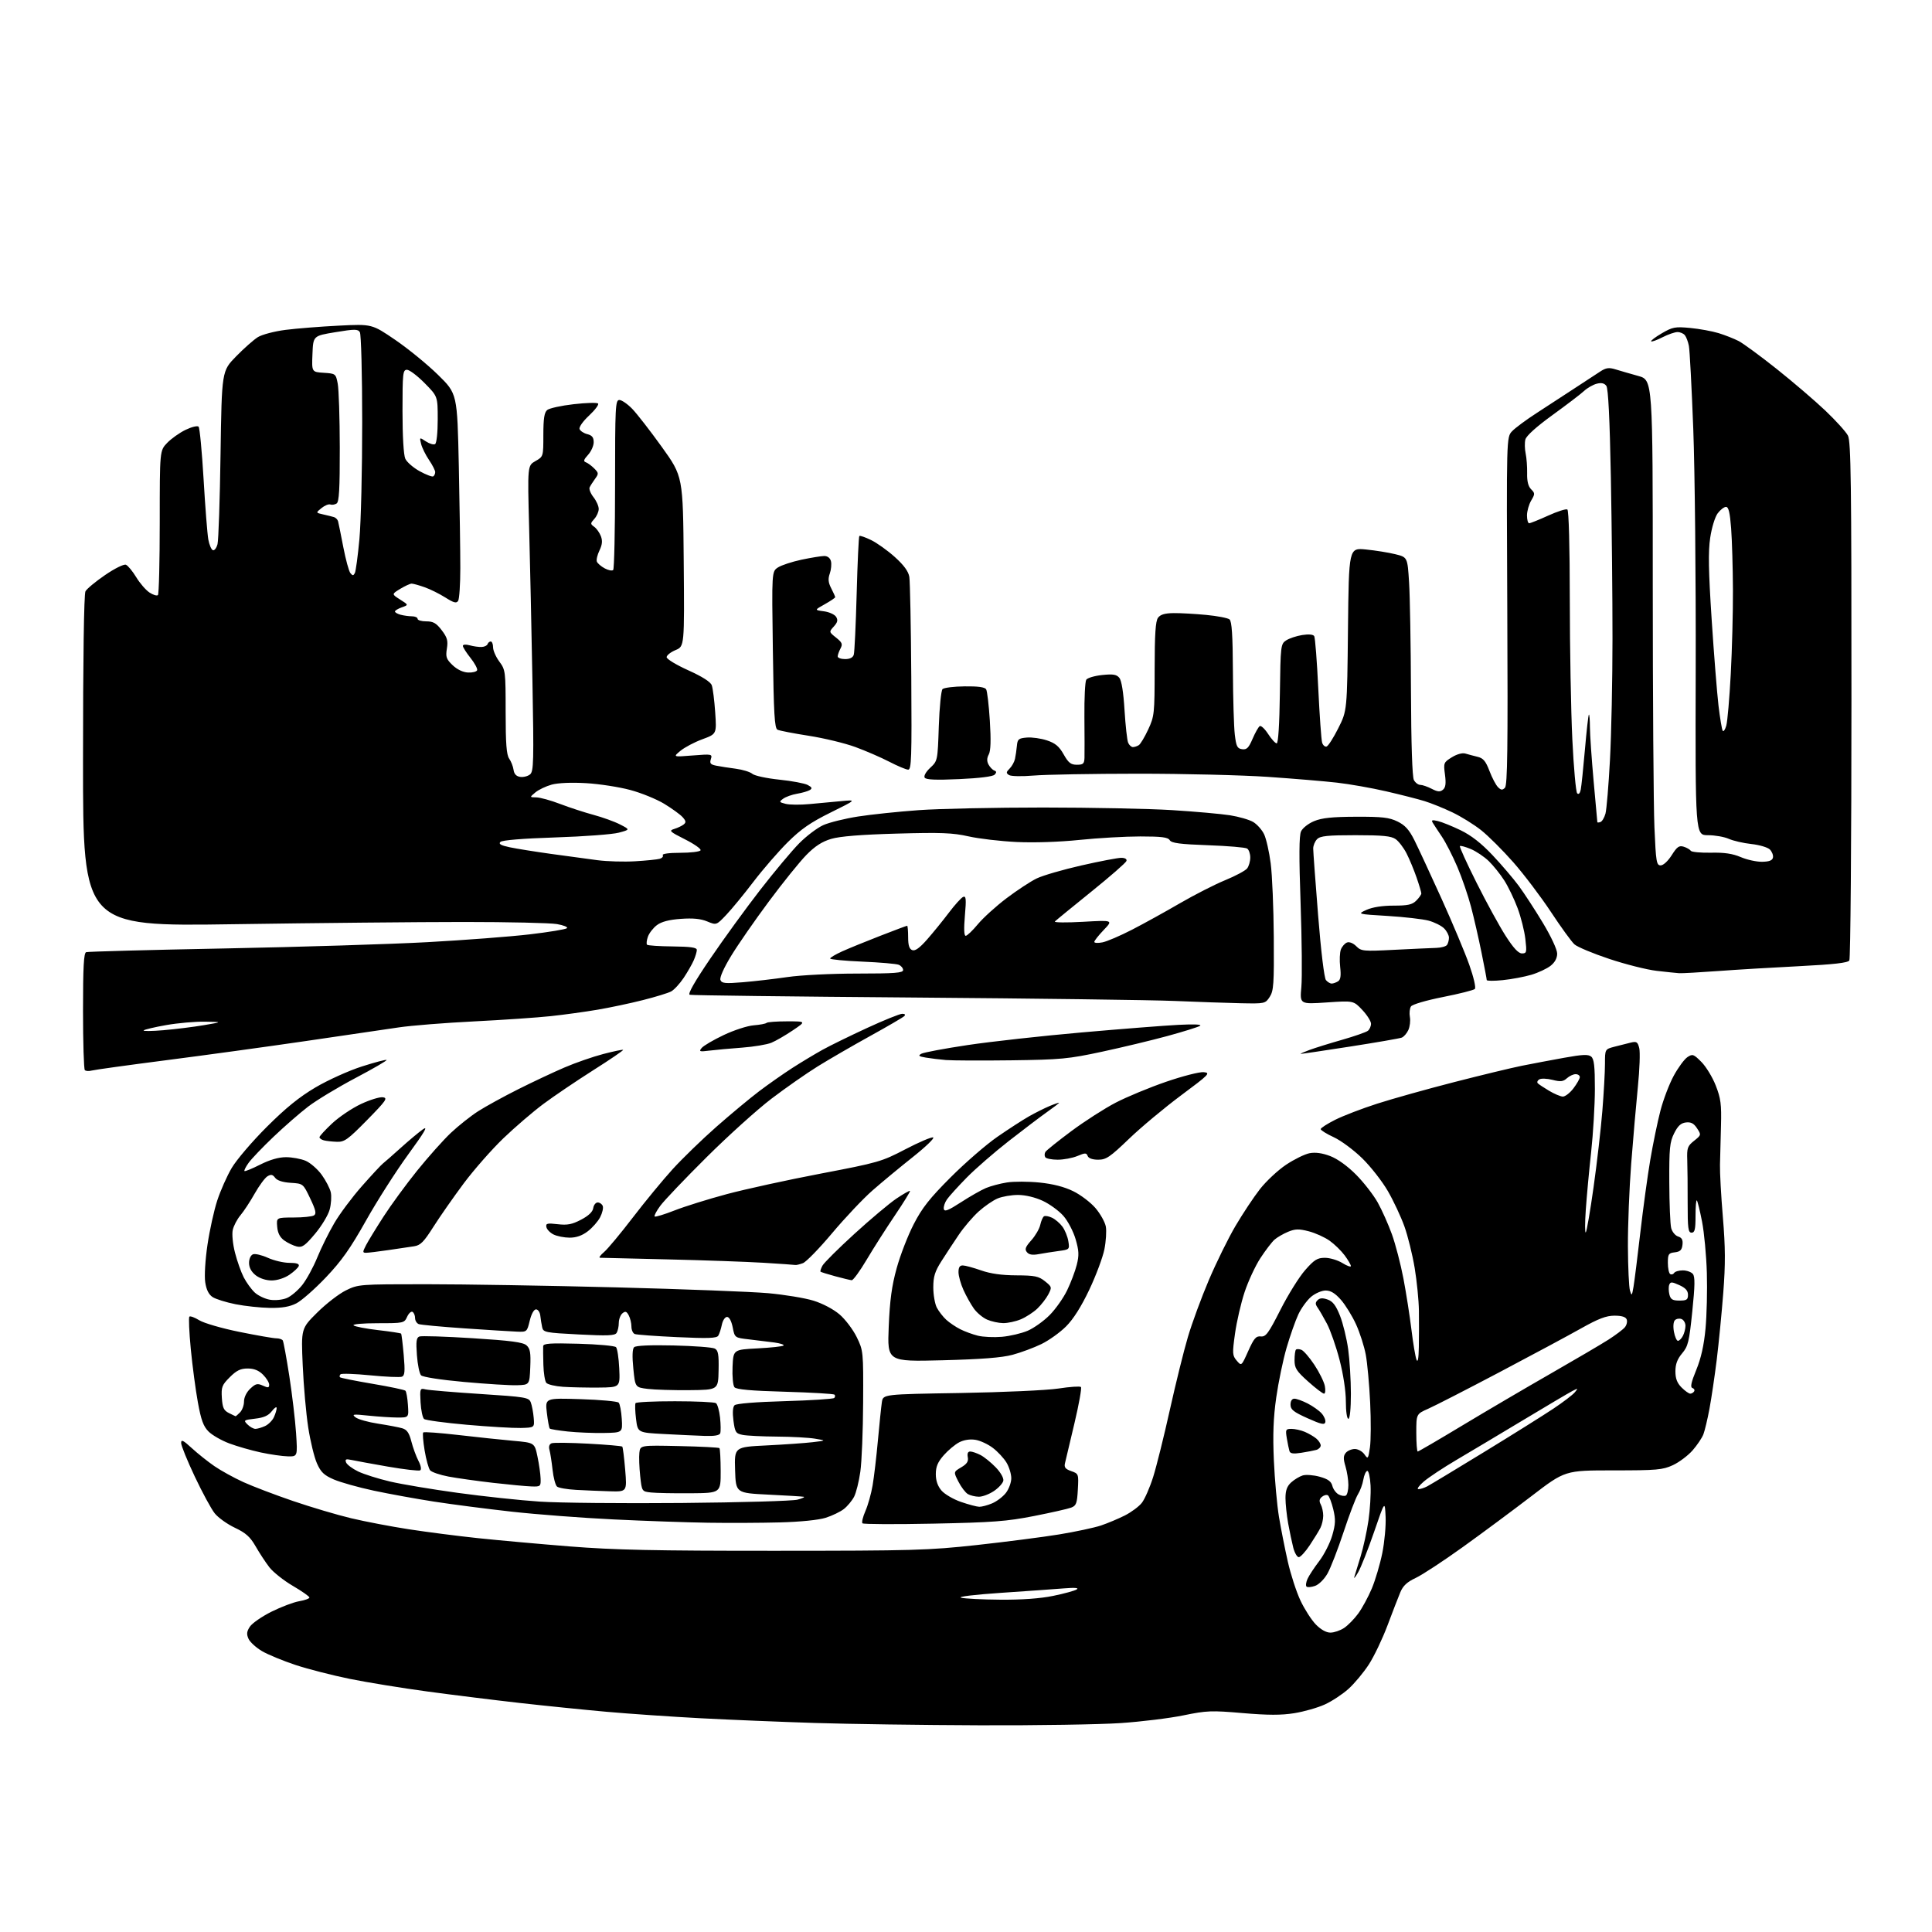 <?xml version="1.0" encoding="UTF-8" standalone="no"?>
<svg 
  version="1.1" 
  xmlns="http://www.w3.org/2000/svg" 
  xmlns:xlink="http://www.w3.org/1999/xlink" 
  xmlns:svg="http://www.w3.org/2000/svg"
  xmlns:rdf="http://www.w3.org/1999/02/22-rdf-syntax-ns#"
  xmlns:cc="http://creativecommons.org/ns#"
  xmlns:dc="http://purl.org/dc/elements/1.1/"
  viewBox="0 0 768 768"
  width="768"
  height="768"
>
<style>svg {background-color: white; }</style>"
<path stroke="none" fill="black" fill-rule="evenodd" d="M389.50,685.83C366.95,685.75 337.48,685.34 324.00,684.91C310.52,684.48 290.05,683.64 278.50,683.03C266.95,682.42 250.07,681.26 241.00,680.45C231.93,679.64 216.40,678.06 206.50,676.94C196.60,675.82 180.18,673.79 170.00,672.41C159.82,671.04 145.88,668.77 139.00,667.37C132.12,665.97 122.45,663.49 117.50,661.86C112.55,660.22 106.56,657.75 104.19,656.37C101.83,654.98 99.40,652.78 98.80,651.47C97.95,649.60 98.06,648.55 99.33,646.63C100.21,645.28 104.07,642.60 107.90,640.68C111.74,638.77 116.70,636.89 118.94,636.51C121.17,636.13 123.00,635.47 123.00,635.04C123.00,634.61 120.03,632.53 116.41,630.41C112.78,628.29 108.59,624.96 107.09,623.03C105.59,621.09 103.13,617.34 101.62,614.70C99.44,610.91 97.71,609.36 93.35,607.30C90.32,605.86 86.72,603.29 85.35,601.57C83.98,599.86 80.42,593.29 77.44,586.98C74.45,580.66 72.01,574.66 72.01,573.62C72.00,572.11 72.82,572.50 76.25,575.66C78.59,577.81 82.63,581.03 85.22,582.81C87.82,584.60 93.00,587.45 96.72,589.15C100.45,590.85 109.35,594.24 116.50,596.68C123.65,599.12 134.04,602.21 139.60,603.53C145.15,604.85 155.50,606.83 162.60,607.92C169.69,609.01 182.03,610.60 190.00,611.44C197.97,612.28 214.40,613.76 226.50,614.73C244.16,616.13 260.23,616.48 308.00,616.46C363.11,616.45 369.04,616.28 388.34,614.17C399.81,612.91 414.51,611.02 421.02,609.96C427.53,608.89 435.02,607.29 437.68,606.40C440.33,605.50 444.59,603.71 447.15,602.42C449.71,601.12 452.75,598.87 453.90,597.40C455.05,595.93 457.08,591.31 458.40,587.12C459.72,582.93 462.70,570.95 465.02,560.50C467.34,550.05 470.57,537.00 472.20,531.50C473.82,526.00 477.57,515.82 480.52,508.88C483.47,501.94 488.23,492.26 491.10,487.38C493.97,482.50 498.35,475.90 500.83,472.72C503.32,469.54 508.00,465.16 511.24,463.00C514.48,460.84 518.69,458.77 520.61,458.41C522.92,457.98 525.66,458.36 528.79,459.56C531.68,460.66 535.65,463.51 539.04,466.93C542.09,469.99 545.96,474.98 547.66,478.00C549.35,481.02 551.89,486.72 553.31,490.66C554.73,494.60 556.78,502.48 557.87,508.16C558.95,513.85 560.39,523.00 561.06,528.50C561.73,534.00 562.64,539.40 563.08,540.50C563.60,541.81 563.92,540.10 564.01,535.50C564.08,531.65 564.10,525.12 564.04,521.00C563.98,516.88 563.22,509.23 562.35,504.00C561.48,498.77 559.65,491.35 558.27,487.50C556.89,483.65 553.94,477.35 551.71,473.50C549.49,469.65 544.92,463.80 541.56,460.50C538.20,457.20 533.10,453.41 530.23,452.08C527.35,450.75 525.00,449.29 525.00,448.84C525.00,448.40 527.59,446.73 530.75,445.14C533.91,443.55 541.45,440.65 547.50,438.71C553.55,436.77 567.27,432.92 578.00,430.17C588.73,427.41 600.88,424.48 605.00,423.65C609.12,422.83 616.68,421.40 621.78,420.48C629.13,419.15 631.36,419.06 632.53,420.02C633.67,420.97 634.00,423.85 633.99,432.87C633.98,439.27 633.31,450.57 632.50,458.00C631.68,465.43 630.73,475.77 630.37,481.00C630.01,486.23 630.01,490.23 630.37,489.90C630.73,489.58 632.13,481.48 633.47,471.90C634.82,462.33 636.39,448.70 636.96,441.60C637.53,434.51 638.00,426.09 638.00,422.89C638.00,417.08 638.00,417.08 641.75,416.09C643.81,415.55 646.72,414.82 648.21,414.46C650.58,413.89 651.00,414.16 651.63,416.65C652.02,418.22 651.78,425.12 651.08,432.00C650.39,438.88 649.20,452.60 648.43,462.50C647.67,472.40 647.08,487.25 647.12,495.50C647.16,503.75 647.53,511.62 647.93,513.00C648.60,515.29 648.72,515.16 649.35,511.50C649.72,509.30 650.94,499.62 652.05,490.00C653.16,480.38 654.94,467.32 656.02,461.00C657.09,454.68 658.90,445.90 660.05,441.50C661.19,437.10 663.58,430.84 665.35,427.60C667.12,424.35 669.56,421.04 670.77,420.23C672.82,418.88 673.21,419.01 676.33,422.14C678.17,423.99 680.74,428.20 682.03,431.50C684.04,436.62 684.35,438.97 684.12,447.50C683.98,453.00 683.80,459.98 683.72,463.00C683.64,466.02 684.16,475.42 684.87,483.87C685.87,495.81 685.91,502.51 685.03,513.87C684.41,521.92 683.24,533.90 682.43,540.50C681.61,547.10 680.31,555.88 679.54,560.01C678.77,564.14 677.68,568.70 677.13,570.15C676.58,571.59 674.64,574.48 672.82,576.56C670.99,578.63 667.48,581.27 665.00,582.42C660.93,584.30 658.65,584.50 641.31,584.50C622.13,584.50 622.13,584.50 608.81,594.71C601.49,600.32 589.20,609.44 581.50,614.97C573.80,620.50 565.39,626.02 562.80,627.24C559.33,628.86 557.72,630.36 556.64,632.97C555.83,634.91 553.53,640.85 551.54,646.16C549.54,651.48 546.21,658.45 544.13,661.66C542.04,664.87 538.40,669.24 536.04,671.36C533.67,673.49 529.44,676.28 526.62,677.56C523.80,678.85 518.35,680.40 514.50,681.02C509.29,681.85 504.06,681.84 494.00,680.98C481.57,679.91 479.71,679.98 470.50,681.87C465.00,683.01 453.75,684.39 445.50,684.95C437.25,685.51 412.05,685.91 389.50,685.83zM528.87,648.99C530.32,648.99 532.75,648.16 534.27,647.16C535.80,646.15 538.34,643.57 539.92,641.41C541.49,639.26 543.92,634.78 545.32,631.45C546.72,628.12 548.59,621.79 549.48,617.39C550.37,612.98 550.97,606.48 550.80,602.94C550.50,596.50 550.50,596.50 546.21,609.00C543.84,615.88 541.00,623.08 539.89,625.00C538.79,626.92 538.10,627.77 538.36,626.87C538.63,625.97 539.75,622.32 540.85,618.75C541.95,615.19 543.36,608.72 543.99,604.39C544.62,600.05 544.99,593.80 544.82,590.50C544.64,587.19 544.05,584.59 543.50,584.71C542.95,584.82 542.25,586.40 541.94,588.21C541.64,590.02 540.68,592.62 539.81,594.00C538.94,595.38 536.37,602.12 534.10,609.00C531.83,615.88 528.95,623.29 527.71,625.48C526.43,627.75 524.29,629.88 522.75,630.42C521.26,630.94 519.73,631.07 519.36,630.69C518.98,630.32 519.17,628.92 519.77,627.60C520.38,626.27 522.47,623.09 524.43,620.53C526.38,617.97 528.70,613.40 529.58,610.38C530.90,605.82 530.97,604.06 529.99,599.94C529.33,597.22 528.37,594.73 527.86,594.41C527.34,594.09 526.27,594.36 525.48,595.02C524.44,595.88 524.31,596.72 525.02,598.04C525.56,599.05 526.00,601.05 526.00,602.50C526.00,603.95 525.51,606.11 524.90,607.32C524.30,608.52 522.39,611.64 520.65,614.25C518.92,616.86 516.95,619.00 516.29,619.00C515.62,619.00 514.64,617.31 514.10,615.25C513.57,613.19 512.65,608.83 512.06,605.57C511.48,602.30 511.00,597.77 511.00,595.49C511.00,592.47 511.61,590.79 513.25,589.29C514.49,588.16 516.56,586.91 517.85,586.51C519.15,586.12 522.19,586.35 524.62,587.03C527.91,587.95 529.18,588.88 529.63,590.66C529.96,591.98 531.09,593.51 532.14,594.07C533.18,594.63 534.48,594.82 535.02,594.49C535.56,594.15 536.00,592.27 536.00,590.31C536.00,588.34 535.48,585.01 534.85,582.90C533.95,579.90 533.98,578.73 534.97,577.53C535.67,576.69 537.29,576.00 538.57,576.00C539.84,576.00 541.55,576.95 542.37,578.11C543.78,580.13 543.88,580.01 544.57,575.40C544.96,572.75 545.01,564.71 544.66,557.54C544.32,550.37 543.53,541.81 542.92,538.52C542.31,535.24 540.58,529.82 539.07,526.49C537.56,523.16 534.85,518.77 533.06,516.72C530.74,514.08 528.98,513.00 526.97,513.00C525.42,513.00 522.82,514.12 521.19,515.49C519.56,516.87 517.27,520.01 516.11,522.49C514.95,524.97 512.85,530.93 511.44,535.75C510.04,540.56 508.19,549.45 507.33,555.50C506.18,563.54 505.93,570.26 506.38,580.50C506.72,588.20 507.64,598.33 508.41,603.00C509.19,607.67 510.77,615.66 511.92,620.75C513.07,625.84 515.34,632.83 516.97,636.28C518.60,639.73 521.35,644.00 523.09,645.78C525.06,647.80 527.22,649.00 528.87,648.99zM397.64,635.90C406.18,635.97 413.54,635.44 418.64,634.39C422.96,633.51 427.18,632.35 428.00,631.83C429.00,631.20 427.31,631.05 423.00,631.40C419.43,631.69 408.19,632.49 398.03,633.17C387.37,633.89 380.60,634.71 382.03,635.11C383.39,635.49 390.41,635.85 397.64,635.90zM310.00,605.18C302.57,605.38 289.75,605.44 281.50,605.31C273.25,605.19 256.38,604.60 244.00,604.00C231.62,603.41 213.40,602.02 203.50,600.92C193.60,599.82 179.69,598.02 172.58,596.92C165.47,595.82 154.67,593.86 148.58,592.56C142.49,591.26 135.34,589.25 132.70,588.11C128.79,586.42 127.54,585.22 125.98,581.68C124.92,579.29 123.36,572.87 122.52,567.41C121.68,561.96 120.69,550.89 120.34,542.81C119.69,528.12 119.69,528.12 126.10,521.76C129.62,518.26 134.75,514.30 137.50,512.95C142.43,510.53 142.87,510.50 169.50,510.50C184.35,510.50 218.32,511.06 245.00,511.75C271.68,512.44 298.83,513.48 305.34,514.06C311.85,514.65 319.97,515.98 323.38,517.04C327.00,518.16 331.31,520.43 333.73,522.50C336.01,524.45 339.08,528.51 340.55,531.50C343.18,536.90 343.21,537.18 343.11,557.41C343.06,568.67 342.56,581.08 342.00,584.99C341.45,588.91 340.33,593.40 339.52,594.97C338.70,596.54 336.88,598.74 335.46,599.85C334.05,600.96 330.77,602.54 328.19,603.35C325.38,604.23 318.10,604.97 310.00,605.18zM371.00,605.67C355.88,605.98 343.20,605.92 342.84,605.54C342.48,605.16 343.00,602.97 344.01,600.67C345.02,598.38 346.31,593.80 346.87,590.50C347.44,587.20 348.39,579.10 348.99,572.50C349.59,565.90 350.30,559.09 350.56,557.37C351.04,554.24 351.04,554.24 381.77,553.74C398.77,553.45 416.19,552.66 420.76,551.96C425.30,551.26 429.32,550.99 429.69,551.36C430.06,551.73 428.90,558.21 427.11,565.77C425.32,573.32 423.63,580.46 423.35,581.63C422.95,583.29 423.49,583.97 425.82,584.79C428.76,585.81 428.80,585.92 428.46,592.12C428.16,597.61 427.83,598.53 425.81,599.30C424.54,599.79 417.88,601.30 411.00,602.65C400.25,604.77 394.64,605.19 371.00,605.67zM389.28,598.97C390.26,598.99 392.55,598.38 394.36,597.62C396.18,596.86 398.64,595.00 399.83,593.49C401.02,591.97 402.00,589.33 402.00,587.62C401.99,585.90 401.13,583.09 400.08,581.37C399.03,579.64 396.60,577.03 394.68,575.57C392.76,574.10 389.64,572.65 387.75,572.35C385.59,572.00 383.19,572.37 381.30,573.34C379.65,574.20 376.88,576.51 375.15,578.48C372.77,581.20 372.00,583.02 372.00,585.98C372.00,588.60 372.75,590.76 374.26,592.52C375.50,593.96 378.99,596.00 382.01,597.04C385.03,598.08 388.30,598.95 389.28,598.97zM271.00,597.46C294.38,597.25 315.07,596.66 317.00,596.14C318.93,595.63 320.05,595.11 319.50,594.99C318.95,594.87 312.65,594.49 305.50,594.14C292.50,593.50 292.50,593.50 292.21,584.35C291.93,575.21 291.93,575.21 304.71,574.58C311.75,574.23 319.98,573.65 323.00,573.30C328.50,572.64 328.50,572.64 324.00,571.90C321.52,571.48 314.72,571.11 308.88,571.07C303.03,571.03 296.90,570.73 295.24,570.40C292.49,569.85 292.17,569.36 291.56,564.75C291.14,561.55 291.29,559.31 291.99,558.61C292.66,557.94 300.34,557.31 311.99,556.98C322.39,556.68 331.22,556.11 331.62,555.72C332.01,555.32 332.06,554.73 331.73,554.39C331.39,554.06 322.54,553.54 312.06,553.24C298.49,552.86 292.70,552.34 291.95,551.44C291.38,550.75 291.04,547.11 291.20,543.34C291.50,536.50 291.50,536.50 301.17,536.00C306.49,535.73 311.12,535.22 311.47,534.87C311.81,534.52 310.16,533.98 307.80,533.66C305.43,533.34 300.93,532.79 297.79,532.43C292.07,531.78 292.07,531.78 291.26,527.64C290.75,525.10 289.88,523.50 289.01,523.50C288.22,523.50 287.30,524.87 286.95,526.59C286.60,528.29 285.96,530.26 285.52,530.96C284.89,531.98 281.42,532.10 269.20,531.53C260.66,531.14 253.07,530.58 252.34,530.30C251.60,530.02 251.00,528.68 251.00,527.33C251.00,525.97 250.52,523.97 249.93,522.87C249.08,521.27 248.57,521.11 247.43,522.06C246.64,522.71 245.99,524.43 245.98,525.87C245.98,527.32 245.58,529.11 245.11,529.85C244.43,530.94 241.50,531.06 230.12,530.47C216.80,529.79 215.95,529.62 215.52,527.62C215.27,526.45 214.93,524.38 214.78,523.00C214.63,521.62 213.86,520.50 213.08,520.50C212.23,520.50 211.24,522.30 210.58,525.00C209.51,529.44 209.44,529.50 205.50,529.35C203.30,529.27 193.94,528.68 184.71,528.05C175.48,527.42 167.26,526.65 166.46,526.35C165.66,526.04 165.00,524.96 165.00,523.95C165.00,522.94 164.55,521.84 164.00,521.50C163.46,521.16 162.48,522.04 161.84,523.44C160.70,525.95 160.47,526.00 150.14,526.00C144.19,526.00 140.01,526.37 140.55,526.86C141.07,527.33 145.46,528.18 150.30,528.74C155.14,529.30 159.25,529.93 159.44,530.13C159.62,530.33 160.09,534.15 160.48,538.61C161.05,545.18 160.91,546.82 159.76,547.26C158.97,547.56 153.32,547.32 147.19,546.71C141.07,546.11 135.74,545.92 135.36,546.31C134.98,546.69 134.89,547.22 135.16,547.49C135.43,547.76 141.24,548.92 148.07,550.08C154.91,551.23 160.80,552.47 161.16,552.83C161.53,553.20 161.98,555.75 162.16,558.50C162.50,563.50 162.50,563.50 158.00,563.49C155.53,563.48 150.35,563.14 146.50,562.74C140.33,562.09 139.72,562.17 141.34,563.42C142.35,564.21 146.40,565.34 150.34,565.94C154.28,566.55 158.60,567.37 159.93,567.77C161.77,568.32 162.66,569.62 163.52,573.00C164.16,575.48 165.42,578.94 166.33,580.69C167.32,582.58 167.60,584.13 167.04,584.48C166.51,584.80 160.78,584.14 154.29,583.02C147.81,581.89 141.26,580.69 139.74,580.36C137.50,579.88 137.09,580.06 137.57,581.33C137.91,582.20 140.05,583.81 142.34,584.92C144.63,586.02 150.32,587.82 155.00,588.92C159.68,590.02 171.82,592.05 182.00,593.44C192.18,594.84 206.80,596.40 214.50,596.91C222.20,597.43 247.62,597.67 271.00,597.46zM389.10,594.97C387.67,594.95 385.71,594.48 384.74,593.92C383.78,593.35 382.09,591.14 381.00,589.00C379.01,585.11 379.01,585.11 382.07,583.30C384.37,581.95 385.03,580.94 384.71,579.25C384.43,577.78 384.76,577.00 385.69,577.00C386.46,577.00 388.31,577.64 389.80,578.41C391.28,579.19 394.00,581.40 395.84,583.31C397.77,585.32 399.04,587.56 398.84,588.61C398.64,589.61 396.96,591.46 395.10,592.71C393.23,593.97 390.53,594.99 389.10,594.97zM274.50,593.60C267.90,593.65 260.85,593.51 258.82,593.29C255.15,592.89 255.15,592.89 254.48,586.69C254.12,583.28 253.97,579.14 254.16,577.50C254.50,574.50 254.50,574.50 270.00,574.84C278.52,575.02 285.71,575.39 285.98,575.65C286.24,575.91 286.46,580.03 286.48,584.81C286.50,593.50 286.50,593.50 274.50,593.60zM242.37,592.81C238.59,592.70 232.59,592.45 229.04,592.25C225.48,592.06 222.06,591.47 221.43,590.94C220.80,590.42 220.00,587.41 219.65,584.25C219.30,581.09 218.75,577.55 218.43,576.39C218.05,575.04 218.36,574.08 219.28,573.72C220.08,573.42 226.62,573.49 233.83,573.88C241.03,574.27 247.13,574.80 247.36,575.05C247.60,575.30 248.12,579.44 248.52,584.25C249.24,593.00 249.24,593.00 242.37,592.81zM563.82,591.96C564.54,591.98 566.11,591.49 567.32,590.86C568.52,590.23 578.73,584.08 590.00,577.18C601.27,570.29 613.66,562.53 617.53,559.94C621.40,557.36 625.22,554.44 626.03,553.45C627.41,551.78 627.34,551.75 625.00,552.97C623.62,553.69 614.85,558.87 605.50,564.50C596.15,570.12 584.23,577.24 579.00,580.32C573.77,583.40 567.92,587.27 566.00,588.92C564.08,590.57 563.09,591.94 563.82,591.96zM211.25,590.88C209.19,590.82 202.32,590.17 196.00,589.45C189.68,588.72 181.70,587.60 178.28,586.96C174.86,586.31 171.58,585.19 170.98,584.47C170.38,583.75 169.39,580.19 168.79,576.56C168.19,572.93 167.94,569.72 168.24,569.42C168.54,569.12 174.80,569.58 182.15,570.43C189.49,571.28 199.32,572.32 204.00,572.74C212.50,573.50 212.50,573.50 213.65,579.00C214.29,582.02 214.85,585.96 214.90,587.75C215.00,590.88 214.86,591.00 211.25,590.88zM114.40,578.92C112.26,578.87 107.42,578.18 103.65,577.37C99.89,576.56 94.27,574.95 91.17,573.79C88.06,572.63 84.35,570.50 82.91,569.06C80.86,567.01 79.94,564.50 78.66,557.47C77.76,552.54 76.49,542.99 75.84,536.25C75.20,529.52 74.94,523.73 75.28,523.39C75.62,523.05 77.40,523.70 79.24,524.84C81.08,525.97 88.24,528.05 95.17,529.45C102.09,530.85 108.68,532.00 109.82,532.00C110.95,532.00 112.12,532.38 112.41,532.85C112.70,533.32 113.87,539.70 115.01,547.03C116.14,554.37 117.35,564.56 117.69,569.68C118.30,579.00 118.30,579.00 114.40,578.92zM517.25,577.51C514.13,578.00 512.89,577.82 512.58,576.84C512.35,576.10 511.88,573.81 511.53,571.75C510.95,568.25 511.08,568.00 513.41,568.00C514.78,568.00 517.16,568.54 518.70,569.19C520.24,569.85 522.29,571.04 523.25,571.85C524.21,572.65 525.00,573.88 525.00,574.59C525.00,575.29 524.21,576.09 523.25,576.36C522.29,576.63 519.59,577.15 517.25,577.51zM563.57,577.00C563.88,577.00 571.87,572.34 581.32,566.64C590.77,560.95 606.53,551.69 616.35,546.07C626.16,540.45 636.53,534.36 639.39,532.53C642.25,530.70 645.18,528.49 645.91,527.61C646.63,526.74 646.96,525.34 646.64,524.51C646.25,523.49 644.68,523.00 641.78,523.00C638.49,523.00 635.41,524.18 628.50,528.06C623.55,530.85 608.92,538.70 596.00,545.51C583.08,552.32 570.36,558.84 567.75,559.99C563.00,562.09 563.00,562.09 563.00,569.55C563.00,573.65 563.26,577.00 563.57,577.00zM280.17,570.80C277.05,570.70 269.77,570.36 264.00,570.05C253.50,569.50 253.50,569.50 252.83,564.02C252.46,561.01 252.38,558.20 252.64,557.77C252.90,557.35 259.95,557.01 268.31,557.02C276.66,557.02 283.99,557.36 284.60,557.77C285.20,558.17 285.93,560.75 286.23,563.50C286.52,566.25 286.55,569.06 286.30,569.75C285.99,570.58 283.94,570.93 280.17,570.80zM240.00,569.63C235.88,569.70 229.46,569.44 225.75,569.05C222.04,568.66 218.80,568.13 218.54,567.87C218.28,567.61 217.76,564.77 217.38,561.57C216.69,555.73 216.69,555.73 230.87,556.19C238.66,556.43 245.44,557.06 245.93,557.57C246.42,558.08 246.97,560.98 247.16,564.00C247.50,569.50 247.50,569.50 240.00,569.63zM101.52,568.00C102.28,568.00 104.00,567.50 105.34,566.89C106.68,566.28 108.28,564.68 108.89,563.34C109.50,562.00 109.99,560.36 109.98,559.70C109.97,559.04 109.11,559.60 108.08,560.94C106.71,562.72 104.90,563.54 101.42,563.94C96.86,564.47 96.71,564.58 98.39,566.25C99.35,567.21 100.76,568.00 101.52,568.00zM207.00,567.64C203.97,567.71 194.34,567.14 185.58,566.37C176.83,565.60 169.18,564.56 168.58,564.07C167.99,563.57 167.36,560.60 167.18,557.46C166.88,551.94 166.95,551.77 169.19,552.31C170.46,552.61 180.21,553.43 190.85,554.12C209.03,555.30 210.24,555.50 211.00,557.49C211.44,558.65 211.96,561.38 212.15,563.55C212.50,567.50 212.50,567.50 207.00,567.64zM526.84,565.32C526.57,566.51 525.20,566.21 519.75,563.76C514.17,561.26 513.00,560.32 513.00,558.37C513.00,556.90 513.59,556.00 514.54,556.00C515.39,556.00 517.75,556.85 519.79,557.89C521.83,558.94 524.33,560.70 525.34,561.82C526.35,562.94 527.02,564.51 526.84,565.32zM536.00,564.00C535.43,564.00 535.00,561.04 535.00,557.11C535.00,552.98 533.99,546.34 532.49,540.55C531.11,535.24 528.85,528.78 527.48,526.19C526.11,523.61 524.43,520.72 523.76,519.78C522.81,518.42 522.81,517.79 523.77,516.83C524.64,515.96 525.78,515.89 527.74,516.58C529.81,517.30 531.04,518.92 532.67,523.02C533.86,526.04 535.32,532.02 535.92,536.32C536.51,540.62 537.00,548.61 537.00,554.07C537.00,560.02 536.60,564.00 536.00,564.00zM93.68,562.99C93.78,562.99 94.56,562.29 95.43,561.43C96.29,560.56 97.00,558.62 97.00,557.10C97.00,555.46 98.01,553.40 99.49,552.01C101.63,550.00 102.33,549.83 104.49,550.81C106.57,551.76 107.00,551.70 107.00,550.43C107.00,549.59 105.90,547.80 104.55,546.45C102.84,544.75 100.98,544.00 98.45,544.00C95.62,544.00 94.02,544.78 91.34,547.46C88.23,550.57 87.92,551.38 88.19,555.68C88.45,559.61 88.94,560.68 91.00,561.71C92.38,562.40 93.58,562.98 93.68,562.99zM526.32,554.00C525.80,554.00 522.96,551.83 519.99,549.17C515.34,545.01 514.60,543.84 514.60,540.71C514.60,538.70 514.85,536.82 515.16,536.51C515.46,536.20 516.44,536.23 517.32,536.57C518.21,536.91 520.53,539.59 522.48,542.53C524.43,545.47 526.30,549.25 526.64,550.94C526.97,552.62 526.83,554.00 526.32,554.00zM671.90,554.00C672.44,554.00 673.14,553.59 673.45,553.09C673.76,552.58 673.45,551.98 672.76,551.75C671.84,551.45 672.26,549.51 674.29,544.57C676.20,539.92 677.35,534.77 677.97,528.15C678.46,522.84 678.71,512.88 678.50,506.00C678.30,499.12 677.44,489.95 676.59,485.60C675.74,481.26 674.81,477.47 674.52,477.19C674.23,476.90 674.00,479.67 674.00,483.33C674.00,488.73 673.70,490.00 672.43,490.00C671.08,490.00 670.86,488.28 670.87,478.25C670.89,471.79 670.81,464.09 670.71,461.15C670.54,456.33 670.81,455.56 673.43,453.48C676.29,451.20 676.30,451.11 674.60,448.52C673.32,446.56 672.19,445.96 670.19,446.19C668.20,446.42 666.98,447.54 665.50,450.50C663.75,454.01 663.51,456.42 663.57,470.00C663.60,478.52 663.94,486.71 664.32,488.18C664.70,489.66 665.93,491.16 667.06,491.52C668.58,492.00 669.04,492.87 668.81,494.84C668.57,496.90 667.89,497.57 665.75,497.82C663.28,498.10 663.00,498.52 663.00,502.01C663.00,504.14 663.42,506.14 663.93,506.46C664.44,506.77 665.14,506.58 665.49,506.02C665.84,505.46 667.39,505.00 668.94,505.00C670.49,505.00 672.28,505.64 672.93,506.41C673.83,507.50 673.78,510.97 672.71,521.33C671.47,533.42 671.05,535.16 668.66,537.99C666.76,540.25 666.00,542.28 666.00,545.12C666.00,548.00 666.67,549.76 668.45,551.55C669.80,552.90 671.35,554.00 671.90,554.00zM274.00,552.61C267.68,552.67 260.25,552.44 257.50,552.11C252.50,551.50 252.50,551.50 251.76,544.04C251.27,539.20 251.38,536.22 252.06,535.54C252.72,534.88 258.47,534.62 267.79,534.84C275.87,535.03 283.22,535.58 284.14,536.08C285.50,536.80 285.78,538.40 285.65,544.73C285.50,552.50 285.50,552.50 274.00,552.61zM238.00,551.58C233.32,551.62 226.95,551.49 223.83,551.28C220.72,551.07 217.72,550.36 217.16,549.70C216.61,549.03 216.09,545.79 216.00,542.49C215.91,539.20 215.87,535.89 215.92,535.14C215.98,534.03 218.68,533.85 229.97,534.16C237.65,534.37 244.36,534.98 244.88,535.52C245.39,536.06 245.97,539.88 246.16,544.00C246.50,551.50 246.50,551.50 238.00,551.58zM205.50,550.65C202.75,550.74 193.30,550.15 184.50,549.35C175.19,548.51 168.03,547.40 167.37,546.70C166.74,546.04 166.00,542.43 165.73,538.68C165.32,533.22 165.52,531.74 166.71,531.28C167.53,530.97 177.05,531.27 187.85,531.96C203.09,532.92 207.90,533.56 209.29,534.79C210.75,536.09 211.03,537.68 210.79,543.44C210.50,550.50 210.50,550.50 205.50,550.65zM496.20,537.04C498.47,531.98 499.28,531.05 501.20,531.25C503.19,531.47 504.23,530.05 509.00,520.65C512.02,514.68 516.44,507.59 518.81,504.90C522.45,500.75 523.66,500.00 526.69,500.00C528.65,500.00 531.78,500.94 533.63,502.08C535.48,503.23 537.00,503.76 537.00,503.28C537.00,502.79 535.89,500.89 534.54,499.05C533.18,497.22 530.49,494.59 528.55,493.21C526.61,491.83 522.88,490.14 520.26,489.46C516.33,488.45 514.89,488.48 512.04,489.65C510.13,490.44 507.70,491.85 506.63,492.79C505.57,493.73 503.04,497.04 501.01,500.15C498.99,503.25 496.17,509.33 494.74,513.65C493.31,517.97 491.60,525.36 490.94,530.09C489.83,538.04 489.88,538.84 491.62,540.88C493.50,543.08 493.50,543.08 496.20,537.04zM374.61,540.73C352.71,541.28 352.71,541.28 353.28,527.39C353.72,516.88 354.48,511.22 356.44,504.13C357.86,498.97 360.91,491.10 363.22,486.63C366.55,480.15 369.54,476.36 377.95,467.95C383.75,462.15 392.10,454.91 396.50,451.88C400.90,448.84 406.52,445.20 409.00,443.79C411.48,442.38 415.19,440.52 417.25,439.66C419.31,438.80 421.00,438.23 421.00,438.38C421.00,438.54 418.86,440.17 416.25,442.02C413.64,443.87 406.77,449.07 401.00,453.58C395.23,458.09 387.69,464.64 384.26,468.14C380.83,471.64 377.31,475.52 376.44,476.77C375.57,478.02 375.00,479.73 375.18,480.59C375.43,481.79 376.94,481.20 382.00,477.92C385.57,475.60 390.04,473.06 391.93,472.26C393.82,471.47 397.57,470.47 400.27,470.05C402.97,469.62 408.80,469.63 413.22,470.08C418.54,470.62 423.06,471.77 426.60,473.51C429.54,474.94 433.53,477.97 435.46,480.22C437.39,482.48 439.24,485.78 439.58,487.56C439.91,489.34 439.65,493.43 439.01,496.65C438.36,499.87 435.66,507.08 433.01,512.68C429.82,519.41 426.69,524.36 423.79,527.26C421.37,529.68 416.94,532.85 413.95,534.30C410.95,535.75 405.80,537.67 402.50,538.55C398.25,539.70 390.10,540.33 374.61,540.73zM667.01,533.00C667.52,533.00 668.40,532.13 668.96,531.07C669.53,530.00 670.00,528.19 670.00,527.03C670.00,525.88 669.29,524.67 668.43,524.34C667.57,524.01 666.39,524.21 665.81,524.79C665.19,525.41 665.03,527.32 665.42,529.43C665.79,531.39 666.50,533.00 667.01,533.00zM398.29,531.40C401.48,531.12 406.09,530.03 408.53,528.99C410.97,527.94 414.89,525.15 417.23,522.79C419.58,520.43 422.71,516.00 424.19,512.94C425.67,509.88 427.40,505.31 428.03,502.78C428.99,498.99 428.91,497.19 427.57,492.59C426.67,489.51 424.50,485.37 422.73,483.35C420.96,481.33 417.26,478.63 414.51,477.35C411.48,475.94 407.61,475.02 404.72,475.01C402.09,475.00 398.42,475.63 396.58,476.40C394.73,477.17 391.32,479.52 389.01,481.61C386.69,483.71 383.15,487.85 381.15,490.81C379.14,493.78 376.04,498.50 374.25,501.31C371.63,505.43 371.00,507.44 371.00,511.76C371.00,514.69 371.63,518.31 372.40,519.80C373.18,521.28 374.87,523.46 376.15,524.63C377.44,525.81 379.95,527.50 381.72,528.39C383.49,529.29 386.64,530.44 388.72,530.96C390.80,531.48 395.11,531.67 398.29,531.40zM398.78,525.96C396.98,525.94 394.10,525.31 392.40,524.57C390.69,523.83 388.32,521.85 387.13,520.18C385.94,518.51 384.08,515.20 383.01,512.82C381.93,510.45 381.03,507.26 381.02,505.75C381.01,503.78 381.49,503.01 382.75,503.03C383.71,503.05 386.98,503.94 390.00,505.00C393.73,506.31 398.24,506.95 404.00,506.97C411.34,507.00 412.89,507.32 415.38,509.31C418.16,511.54 418.20,511.71 416.72,514.56C415.87,516.18 413.90,518.71 412.34,520.20C410.78,521.68 407.83,523.59 405.78,524.45C403.74,525.30 400.59,525.98 398.78,525.96zM107.29,519.91C103.56,519.85 97.41,519.20 93.64,518.45C89.87,517.70 85.76,516.42 84.51,515.60C82.97,514.59 82.03,512.71 81.58,509.70C81.20,507.18 81.59,500.79 82.48,494.81C83.33,489.04 85.08,481.13 86.36,477.22C87.64,473.31 90.22,467.49 92.10,464.30C93.97,461.11 100.23,453.77 106.01,448.00C113.64,440.38 118.99,436.05 125.49,432.22C130.42,429.32 138.68,425.59 143.85,423.94C149.03,422.28 153.45,421.12 153.68,421.35C153.91,421.58 148.34,424.82 141.30,428.53C134.26,432.25 125.80,437.36 122.50,439.89C119.20,442.41 112.98,447.84 108.67,451.95C104.36,456.06 99.92,460.70 98.81,462.27C97.69,463.83 96.96,465.29 97.18,465.51C97.39,465.73 100.21,464.58 103.43,462.95C107.26,461.02 110.80,460.00 113.67,460.00C116.09,460.00 119.60,460.64 121.47,461.42C123.34,462.21 126.22,464.71 127.87,466.98C129.52,469.26 131.15,472.40 131.49,473.97C131.84,475.55 131.64,478.63 131.05,480.82C130.46,483.02 127.84,487.35 125.24,490.45C121.22,495.23 120.12,496.00 118.00,495.50C116.62,495.17 114.38,494.10 113.00,493.11C111.27,491.86 110.40,490.17 110.19,487.65C109.88,484.00 109.88,484.00 116.69,483.98C120.44,483.98 124.09,483.60 124.81,483.14C125.85,482.48 125.53,481.06 123.31,476.40C120.50,470.50 120.50,470.50 115.56,470.19C112.38,469.99 110.18,469.28 109.37,468.19C108.39,466.86 107.73,466.74 106.31,467.60C105.31,468.21 103.04,471.29 101.25,474.45C99.47,477.62 96.92,481.50 95.59,483.08C94.26,484.66 92.88,487.29 92.52,488.93C92.15,490.60 92.54,494.56 93.41,497.95C94.26,501.28 95.82,505.69 96.88,507.75C97.94,509.81 99.91,512.53 101.26,513.79C102.61,515.05 105.35,516.34 107.34,516.67C109.38,517.00 112.29,516.71 114.00,516.00C115.67,515.31 118.44,512.97 120.15,510.81C121.87,508.64 124.54,503.74 126.10,499.92C127.65,496.10 130.70,489.95 132.87,486.24C135.03,482.53 139.98,475.90 143.87,471.50C147.75,467.10 151.51,463.05 152.23,462.50C152.94,461.95 156.12,459.16 159.29,456.30C162.46,453.44 166.42,450.13 168.08,448.94C170.32,447.35 168.81,449.95 162.31,458.86C157.46,465.51 149.90,477.35 145.50,485.19C139.25,496.32 135.75,501.26 129.52,507.81C125.13,512.42 119.86,517.05 117.81,518.10C115.15,519.46 112.14,519.97 107.29,519.91zM667.61,517.00C670.48,517.00 671.00,516.65 671.00,514.71C671.00,513.06 670.02,511.97 667.55,510.85C664.59,509.51 664.03,509.49 663.55,510.72C663.25,511.51 663.28,513.25 663.61,514.58C664.10,516.54 664.85,517.00 667.61,517.00zM107.99,509.00C105.74,509.00 103.23,508.18 101.63,506.93C99.90,505.56 99.00,503.89 99.00,502.03C99.00,500.40 99.66,498.96 100.57,498.61C101.43,498.28 104.10,498.91 106.51,500.01C108.92,501.10 112.75,502.00 115.03,502.00C117.89,502.00 119.04,502.39 118.76,503.25C118.53,503.94 116.85,505.51 115.03,506.75C113.06,508.08 110.19,509.00 107.99,509.00zM338.56,508.91C337.98,508.86 335.03,508.15 332.00,507.33C328.98,506.51 326.36,505.69 326.17,505.51C325.99,505.32 326.33,504.25 326.93,503.13C327.53,502.00 333.24,496.32 339.62,490.50C346.00,484.67 353.51,478.37 356.30,476.48C359.10,474.60 361.55,473.21 361.74,473.40C361.93,473.59 359.23,477.97 355.74,483.13C352.26,488.28 347.20,496.21 344.51,500.75C341.82,505.29 339.14,508.96 338.56,508.91zM316.18,502.85C315.81,502.77 310.10,502.38 303.50,501.97C296.90,501.57 279.80,500.96 265.50,500.63C251.20,500.30 239.05,500.00 238.50,499.98C237.95,499.95 238.68,498.93 240.12,497.71C241.56,496.50 246.70,490.32 251.54,484.00C256.38,477.68 263.53,469.00 267.42,464.73C271.32,460.46 279.11,452.90 284.75,447.94C290.39,442.98 298.04,436.61 301.75,433.80C305.46,430.99 311.43,426.81 315.00,424.51C318.57,422.21 323.98,418.97 327.00,417.29C330.02,415.62 337.99,411.72 344.69,408.63C351.40,405.53 357.68,403.00 358.64,403.00C359.74,403.00 360.04,403.35 359.45,403.93C358.93,404.45 352.84,408.00 345.92,411.82C339.00,415.64 329.63,421.07 325.11,423.87C320.58,426.68 312.29,432.47 306.69,436.73C301.09,440.99 289.48,451.46 280.90,459.99C272.31,468.52 264.04,477.20 262.51,479.28C260.97,481.35 259.95,483.29 260.23,483.57C260.52,483.85 264.07,482.77 268.12,481.18C272.18,479.58 281.57,476.65 289.00,474.66C296.43,472.68 313.20,469.01 326.28,466.52C349.13,462.16 350.46,461.78 359.89,456.86C365.29,454.04 370.26,451.92 370.94,452.15C371.62,452.37 367.97,455.89 362.84,459.96C357.70,464.04 350.49,470.01 346.81,473.24C343.12,476.47 335.93,484.09 330.81,490.17C325.70,496.26 320.47,501.63 319.19,502.12C317.91,502.60 316.56,502.93 316.18,502.85zM412.95,498.53C410.44,499.00 409.06,498.78 408.22,497.76C407.26,496.61 407.61,495.68 409.96,493.04C411.57,491.24 413.18,488.47 413.52,486.89C413.87,485.31 414.54,483.79 415.00,483.50C415.47,483.21 416.90,483.46 418.18,484.06C419.45,484.65 421.32,486.24 422.32,487.60C423.32,488.95 424.38,491.55 424.68,493.39C425.21,496.67 425.15,496.72 420.86,497.29C418.46,497.61 414.90,498.17 412.95,498.53zM145.53,498.00C144.09,498.00 144.09,497.73 145.51,494.97C146.37,493.31 149.50,488.20 152.46,483.61C155.42,479.02 161.42,470.82 165.80,465.38C170.18,459.95 176.22,453.17 179.23,450.33C182.25,447.49 187.14,443.61 190.11,441.71C193.07,439.82 200.22,435.89 206.00,432.99C211.78,430.09 220.05,426.20 224.40,424.34C228.74,422.47 235.68,420.06 239.82,418.98C243.96,417.90 247.50,417.16 247.69,417.35C247.87,417.54 242.51,421.20 235.76,425.47C229.02,429.75 220.14,435.76 216.03,438.82C211.92,441.88 204.77,448.01 200.15,452.44C195.53,456.87 188.42,464.96 184.35,470.40C180.29,475.85 174.87,483.61 172.31,487.64C168.46,493.72 167.14,495.05 164.58,495.42C162.89,495.67 158.26,496.35 154.31,496.94C150.35,497.52 146.40,498.00 145.53,498.00zM226.41,491.99C224.26,491.98 221.38,491.40 220.01,490.71C218.64,490.02 217.37,488.69 217.19,487.76C216.91,486.31 217.53,486.16 221.68,486.64C225.54,487.09 227.40,486.73 231.00,484.84C233.97,483.28 235.61,481.72 235.82,480.24C236.00,479.01 236.80,478.00 237.60,478.00C238.40,478.00 239.31,478.63 239.60,479.41C239.90,480.19 239.44,482.19 238.57,483.86C237.71,485.53 235.50,488.04 233.66,489.45C231.38,491.19 229.07,492.00 226.41,491.99zM420.44,461.00C418.06,461.00 415.84,460.55 415.50,460.00C415.16,459.45 415.19,458.51 415.56,457.91C415.93,457.31 420.57,453.59 425.86,449.65C431.16,445.71 439.10,440.61 443.50,438.33C447.90,436.04 456.90,432.31 463.49,430.04C470.09,427.77 476.84,426.04 478.49,426.20C481.30,426.48 480.70,427.09 469.50,435.42C462.90,440.33 453.60,448.09 448.83,452.67C441.23,459.97 439.72,461.00 436.55,461.00C434.29,461.00 432.73,460.45 432.37,459.53C431.87,458.23 431.39,458.23 428.28,459.53C426.34,460.34 422.81,461.00 420.44,461.00zM133.91,453.88C132.03,453.82 129.71,453.56 128.75,453.31C127.79,453.06 127.00,452.50 127.00,452.06C127.00,451.63 129.26,449.16 132.03,446.57C134.79,443.99 139.95,440.52 143.49,438.86C147.02,437.20 150.95,436.00 152.21,436.18C154.24,436.46 153.51,437.51 145.91,445.25C138.29,453.01 136.93,453.99 133.91,453.88zM621.20,435.91C622.13,435.96 624.05,434.50 625.45,432.66C626.85,430.82 628.00,428.79 628.00,428.16C628.00,427.52 627.25,427.00 626.33,427.00C625.41,427.00 623.85,427.73 622.86,428.63C621.39,429.96 620.33,430.07 617.13,429.26C614.96,428.71 612.60,428.63 611.88,429.08C611.15,429.52 610.89,430.23 611.31,430.64C611.72,431.05 613.73,432.38 615.78,433.60C617.82,434.82 620.26,435.85 621.20,435.91zM36.47,425.56C35.36,425.86 34.12,425.79 33.72,425.39C33.33,424.99 33.00,414.38 33.00,401.80C33.00,384.41 33.30,378.83 34.25,378.50C34.94,378.26 59.80,377.59 89.50,377.02C119.20,376.44 155.43,375.32 170.00,374.52C184.57,373.72 202.80,372.33 210.50,371.43C218.20,370.53 224.89,369.42 225.37,368.97C225.85,368.53 224.05,367.79 221.37,367.33C218.69,366.88 202.10,366.50 184.50,366.50C166.90,366.50 125.61,366.90 92.75,367.39C33.00,368.28 33.00,368.28 33.00,302.58C33.00,262.24 33.37,236.17 33.97,235.06C34.50,234.07 38.01,231.16 41.77,228.59C45.65,225.94 49.24,224.17 50.06,224.50C50.85,224.82 52.70,227.06 54.16,229.46C55.62,231.87 58.00,234.61 59.44,235.55C60.88,236.50 62.39,236.95 62.78,236.55C63.18,236.15 63.50,223.07 63.50,207.48C63.50,179.14 63.50,179.14 66.44,176.07C68.06,174.38 71.35,172.04 73.76,170.87C76.21,169.69 78.50,169.14 78.95,169.62C79.39,170.11 80.28,179.50 80.93,190.50C81.57,201.50 82.42,212.26 82.80,214.42C83.19,216.57 84.01,218.50 84.63,218.71C85.25,218.92 86.07,217.83 86.47,216.29C86.86,214.76 87.41,198.65 87.67,180.50C88.16,147.50 88.16,147.50 93.83,141.69C96.95,138.50 100.85,135.05 102.50,134.02C104.16,132.99 109.08,131.70 113.50,131.13C117.90,130.57 127.43,129.81 134.67,129.45C147.85,128.79 147.85,128.79 157.16,135.14C162.28,138.64 169.91,144.88 174.12,149.00C181.77,156.50 181.77,156.50 182.39,185.41C182.72,201.31 182.99,219.54 182.98,225.91C182.98,232.29 182.59,238.11 182.12,238.85C181.44,239.92 180.40,239.65 177.02,237.51C174.68,236.04 170.97,234.19 168.76,233.42C166.55,232.64 164.24,232.00 163.62,232.00C163.01,232.01 160.96,232.95 159.08,234.09C155.66,236.18 155.66,236.18 159.05,238.33C162.44,240.47 162.44,240.47 159.72,241.43C158.22,241.96 157.00,242.70 157.00,243.08C157.00,243.46 158.01,244.04 159.25,244.37C160.49,244.70 162.51,244.98 163.75,244.99C164.99,244.99 166.00,245.45 166.00,246.00C166.00,246.55 167.55,247.00 169.45,247.00C172.22,247.00 173.43,247.69 175.58,250.51C177.79,253.41 178.15,254.68 177.64,257.84C177.11,261.15 177.41,262.02 179.92,264.42C181.72,266.14 184.02,267.24 186.04,267.34C187.83,267.43 189.46,267.01 189.67,266.42C189.88,265.83 188.69,263.63 187.03,261.53C185.36,259.44 184.00,257.29 184.00,256.75C184.00,256.18 185.12,256.09 186.75,256.53C188.26,256.94 190.39,257.24 191.49,257.18C192.58,257.13 193.63,256.62 193.82,256.04C194.01,255.47 194.58,255.00 195.08,255.00C195.59,255.00 196.00,256.04 196.00,257.31C196.00,258.57 197.12,261.14 198.50,263.00C200.93,266.29 201.00,266.85 201.00,282.97C201.00,295.58 201.34,300.04 202.40,301.56C203.17,302.66 203.96,304.67 204.15,306.03C204.39,307.71 205.23,308.60 206.81,308.83C208.07,309.01 209.83,308.56 210.71,307.83C212.14,306.64 212.24,302.79 211.65,270.50C211.29,250.70 210.70,223.38 210.34,209.79C209.69,185.09 209.69,185.09 212.84,183.29C215.99,181.50 215.99,181.50 215.99,172.87C216.00,166.36 216.37,163.93 217.53,162.98C218.37,162.28 223.09,161.24 228.02,160.68C232.95,160.11 237.32,159.99 237.74,160.40C238.15,160.82 236.55,162.96 234.18,165.18C231.71,167.47 230.09,169.79 230.39,170.57C230.68,171.32 232.06,172.23 233.46,172.58C235.36,173.06 236.00,173.87 236.00,175.79C236.00,177.21 234.99,179.47 233.75,180.82C232.03,182.70 231.82,183.39 232.88,183.76C233.63,184.03 235.13,185.13 236.20,186.20C238.00,188.00 238.03,188.31 236.56,190.32C235.69,191.52 234.71,193.05 234.39,193.72C234.07,194.39 234.75,196.14 235.90,197.61C237.06,199.07 238.00,201.19 238.00,202.31C238.00,203.43 237.22,205.21 236.26,206.26C234.63,208.06 234.63,208.26 236.22,209.42C237.16,210.10 238.35,211.79 238.87,213.16C239.56,214.97 239.40,216.53 238.30,218.81C237.46,220.54 236.99,222.54 237.26,223.25C237.54,223.95 238.94,225.16 240.38,225.93C241.82,226.71 243.34,227.00 243.75,226.58C244.16,226.17 244.50,210.80 244.50,192.42C244.50,161.62 244.63,159.00 246.20,159.00C247.14,159.00 249.43,160.57 251.30,162.50C253.17,164.42 258.48,171.26 263.10,177.69C271.50,189.40 271.50,189.40 271.79,223.17C272.08,256.94 272.08,256.94 268.54,258.42C266.59,259.23 265.00,260.50 265.00,261.24C265.00,261.98 268.86,264.32 273.59,266.45C279.18,268.97 282.44,271.05 282.94,272.41C283.36,273.56 283.98,278.39 284.30,283.14C284.89,291.77 284.89,291.77 279.19,293.87C276.06,295.02 272.15,297.09 270.50,298.45C267.50,300.94 267.50,300.94 275.37,300.31C283.00,299.71 283.21,299.75 282.58,301.76C282.04,303.44 282.43,303.92 284.71,304.37C286.24,304.68 289.75,305.22 292.50,305.58C295.25,305.95 298.21,306.86 299.07,307.61C299.93,308.36 304.74,309.40 309.76,309.92C314.78,310.44 319.87,311.39 321.08,312.04C322.80,312.96 322.97,313.40 321.91,314.06C321.16,314.52 318.89,315.18 316.86,315.52C314.84,315.86 312.36,316.75 311.34,317.49C309.62,318.75 309.68,318.88 312.33,319.55C313.89,319.94 318.16,319.98 321.83,319.63C325.50,319.29 331.20,318.75 334.50,318.45C340.50,317.89 340.50,317.89 330.21,322.98C322.20,326.94 318.43,329.55 313.15,334.78C309.43,338.48 303.30,345.55 299.52,350.50C295.75,355.45 290.89,361.37 288.72,363.65C284.78,367.80 284.78,367.80 281.14,366.29C278.58,365.22 275.47,364.91 270.66,365.26C266.00,365.59 262.97,366.38 261.16,367.73C259.70,368.81 258.08,370.89 257.56,372.33C257.05,373.78 256.89,375.22 257.21,375.54C257.53,375.87 262.12,376.17 267.40,376.22C274.53,376.30 277.00,376.65 277.00,377.61C277.00,378.32 276.46,380.16 275.79,381.70C275.13,383.24 273.31,386.41 271.76,388.74C270.20,391.06 267.97,393.48 266.79,394.11C265.62,394.74 260.58,396.29 255.58,397.55C250.59,398.82 242.45,400.54 237.50,401.38C232.55,402.22 224.21,403.37 218.96,403.93C213.71,404.50 199.99,405.44 188.46,406.02C176.93,406.59 163.45,407.67 158.50,408.41C153.55,409.15 136.90,411.59 121.50,413.84C106.10,416.09 81.12,419.52 66.00,421.46C50.88,423.41 37.59,425.25 36.47,425.56zM402.00,421.49C390.18,421.64 378.48,421.59 376.00,421.38C373.52,421.17 369.94,420.73 368.03,420.41C365.19,419.93 364.87,419.65 366.25,418.88C367.18,418.36 375.49,416.80 384.72,415.42C393.95,414.04 414.32,411.78 430.00,410.41C445.68,409.03 463.00,407.67 468.50,407.39C474.78,407.07 477.94,407.22 477.00,407.80C476.18,408.30 470.32,410.13 464.00,411.85C457.68,413.57 445.98,416.38 438.00,418.09C424.73,420.94 421.67,421.23 402.00,421.49zM517.05,418.93C516.75,418.89 518.30,418.20 520.50,417.39C522.70,416.57 528.55,414.75 533.50,413.34C538.45,411.92 543.06,410.31 543.75,409.76C544.44,409.21 545.00,407.94 545.00,406.95C545.00,405.96 543.43,403.48 541.52,401.45C538.04,397.76 538.04,397.76 527.36,398.49C516.69,399.21 516.69,399.21 517.31,392.36C517.65,388.59 517.51,373.67 517.01,359.21C516.35,340.47 516.40,332.22 517.18,330.51C517.79,329.17 520.08,327.36 522.39,326.41C525.48,325.13 529.60,324.70 539.03,324.67C549.45,324.63 552.22,324.95 555.53,326.56C558.55,328.04 560.15,329.81 562.25,334.00C563.76,337.02 568.59,347.44 572.99,357.14C577.38,366.85 582.37,378.72 584.06,383.52C585.82,388.49 586.77,392.63 586.27,393.13C585.79,393.61 580.10,395.05 573.61,396.33C566.83,397.68 561.42,399.27 560.88,400.08C560.37,400.86 560.17,402.74 560.45,404.26C560.73,405.77 560.45,408.11 559.84,409.45C559.23,410.79 558.04,412.15 557.21,412.47C556.37,412.80 547.12,414.40 536.65,416.03C526.17,417.66 517.36,418.97 517.05,418.93zM282.05,417.63C278.04,418.13 277.74,418.02 278.94,416.57C279.68,415.68 283.61,413.38 287.68,411.45C291.76,409.51 297.12,407.77 299.60,407.58C302.08,407.38 304.39,406.95 304.72,406.61C305.06,406.27 308.74,406.00 312.90,406.00C320.47,406.00 320.47,406.00 315.14,409.59C312.21,411.57 308.39,413.78 306.65,414.50C304.92,415.23 299.67,416.10 295.00,416.45C290.32,416.79 284.50,417.33 282.05,417.63zM65.00,409.52C69.67,409.13 76.88,408.23 81.00,407.53C88.50,406.25 88.50,406.25 81.50,406.13C77.65,406.06 70.72,406.67 66.10,407.48C61.49,408.29 57.44,409.25 57.10,409.60C56.77,409.95 60.33,409.92 65.00,409.52zM493.23,398.80C487.88,398.69 476.07,398.28 467.00,397.90C457.93,397.51 411.12,396.90 363.00,396.53C314.88,396.16 274.91,395.67 274.18,395.44C273.31,395.16 276.09,390.27 282.40,380.99C287.64,373.28 296.55,361.02 302.20,353.74C307.85,346.46 314.83,338.12 317.72,335.20C320.61,332.29 324.92,329.04 327.31,327.98C329.70,326.92 335.90,325.39 341.08,324.58C346.26,323.77 357.11,322.63 365.19,322.05C373.27,321.47 395.54,321.00 414.69,321.00C433.83,321.01 456.93,321.47 466.00,322.04C475.07,322.61 485.39,323.53 488.93,324.08C492.46,324.64 496.62,325.84 498.16,326.75C499.70,327.67 501.66,329.87 502.51,331.65C503.35,333.43 504.53,338.63 505.12,343.20C505.72,347.76 506.27,360.96 506.35,372.53C506.48,391.13 506.30,393.88 504.73,396.28C502.98,398.96 502.81,399.00 493.23,398.80zM295.25,390.46C299.79,390.09 307.77,389.16 313.00,388.40C318.36,387.62 330.45,387.01 340.75,387.01C355.68,387.00 359.00,386.75 359.00,385.61C359.00,384.84 358.21,383.90 357.25,383.51C356.29,383.12 349.76,382.56 342.75,382.26C335.74,381.96 330.00,381.40 330.00,381.03C330.00,380.65 332.14,379.38 334.75,378.20C337.36,377.02 344.16,374.24 349.86,372.03C355.55,369.81 360.39,368.00 360.61,368.00C360.82,368.00 361.00,370.04 361.00,372.53C361.00,375.80 361.45,377.24 362.64,377.69C363.78,378.13 365.57,376.84 368.58,373.41C370.95,370.71 374.83,365.94 377.20,362.80C379.56,359.67 382.12,356.85 382.88,356.53C384.02,356.06 384.14,357.36 383.56,363.98C383.11,369.22 383.22,372.00 383.88,372.00C384.44,372.00 386.61,369.94 388.70,367.41C390.79,364.89 395.92,360.24 400.09,357.08C404.27,353.92 409.67,350.37 412.09,349.20C414.52,348.02 422.51,345.70 429.86,344.03C437.20,342.36 444.33,341.00 445.69,341.00C447.21,341.00 448.02,341.48 447.78,342.25C447.57,342.94 441.26,348.45 433.75,354.50C426.25,360.55 419.76,365.86 419.33,366.30C418.91,366.75 423.95,366.80 430.53,366.43C442.50,365.75 442.50,365.75 438.75,369.67C436.69,371.82 435.00,373.96 435.00,374.42C435.00,374.88 436.46,374.96 438.25,374.60C440.04,374.25 445.32,371.98 450.00,369.57C454.68,367.16 463.23,362.44 469.00,359.08C474.77,355.73 482.88,351.59 487.00,349.90C491.12,348.21 495.06,346.10 495.75,345.22C496.44,344.34 497.00,342.38 497.00,340.87C497.00,339.36 496.44,337.75 495.75,337.31C495.06,336.86 488.07,336.27 480.21,335.99C469.03,335.59 465.71,335.15 464.99,333.99C464.27,332.82 461.76,332.50 453.29,332.50C447.35,332.50 436.48,333.12 429.12,333.88C421.10,334.71 411.10,335.04 404.12,334.71C397.73,334.40 389.12,333.40 385.00,332.47C378.71,331.05 374.10,330.88 356.50,331.37C342.24,331.77 333.86,332.45 330.41,333.47C326.77,334.55 323.97,336.36 320.53,339.87C317.89,342.56 311.18,350.88 305.62,358.37C300.05,365.86 293.31,375.58 290.64,379.98C287.72,384.77 286.02,388.60 286.38,389.55C286.90,390.90 288.22,391.04 295.25,390.46zM529.37,390.98C529.99,390.98 531.13,390.57 531.89,390.09C532.90,389.45 533.13,387.89 532.74,384.40C532.44,381.76 532.57,378.63 533.02,377.44C533.48,376.25 534.57,375.00 535.45,374.66C536.39,374.30 537.91,374.91 539.14,376.14C541.12,378.12 541.90,378.20 554.36,377.56C561.59,377.20 569.08,376.85 571.00,376.80C572.92,376.74 574.83,376.21 575.23,375.60C575.64,375.00 575.98,373.71 575.98,372.75C575.99,371.79 575.12,370.12 574.05,369.05C572.98,367.98 570.21,366.60 567.90,365.97C565.58,365.35 558.24,364.51 551.59,364.10C539.50,363.37 539.50,363.37 543.22,361.68C545.57,360.62 549.52,360.00 553.97,360.00C559.67,360.00 561.38,359.62 563.00,358.00C564.10,356.90 565.00,355.62 565.00,355.16C565.00,354.69 564.16,351.86 563.12,348.86C562.09,345.86 560.30,341.54 559.14,339.27C557.98,336.99 556.02,334.43 554.79,333.57C553.03,332.33 549.67,332.00 538.85,332.00C527.72,332.00 524.85,332.30 523.57,333.57C522.71,334.44 522.01,336.12 522.02,337.32C522.02,338.52 522.90,350.46 523.97,363.85C525.10,378.04 526.40,388.78 527.08,389.60C527.72,390.37 528.75,390.99 529.37,390.98zM597.37,389.62C593.86,389.98 591.00,389.96 591.00,389.58C591.00,389.20 590.07,384.30 588.93,378.69C587.80,373.09 585.93,364.90 584.77,360.50C583.62,356.10 581.17,348.95 579.32,344.62C577.47,340.28 574.71,334.88 573.19,332.62C571.66,330.35 570.03,327.87 569.56,327.10C568.87,325.98 569.27,325.84 571.60,326.39C573.20,326.77 577.26,328.41 580.63,330.04C584.82,332.07 588.85,335.21 593.30,339.94C596.90,343.75 601.60,349.26 603.76,352.18C605.91,355.11 610.23,361.73 613.34,366.90C616.60,372.32 619.00,377.48 619.00,379.08C619.00,380.89 618.08,382.58 616.36,383.93C614.91,385.07 611.48,386.67 608.73,387.49C605.98,388.30 600.87,389.27 597.37,389.62zM667.50,386.86C666.40,386.79 662.35,386.36 658.50,385.92C654.65,385.47 646.20,383.35 639.73,381.19C633.26,379.04 627.02,376.43 625.86,375.39C624.71,374.35 620.50,368.55 616.51,362.50C612.51,356.45 605.81,347.60 601.62,342.83C597.43,338.07 591.67,332.32 588.83,330.06C585.99,327.79 580.83,324.59 577.35,322.93C573.88,321.27 568.89,319.26 566.27,318.45C563.65,317.64 556.77,315.89 551.00,314.56C545.23,313.23 536.45,311.68 531.50,311.12C526.55,310.55 514.17,309.52 504.00,308.82C493.82,308.12 470.65,307.56 452.50,307.56C434.35,307.57 415.68,307.90 411.00,308.29C406.20,308.69 401.89,308.61 401.09,308.09C399.89,307.32 399.93,306.93 401.34,305.52C402.25,304.61 403.21,302.88 403.47,301.68C403.74,300.48 404.07,298.15 404.23,296.50C404.47,293.82 404.90,293.47 408.19,293.19C410.22,293.02 413.82,293.53 416.19,294.32C419.51,295.42 421.03,296.70 422.82,299.88C424.72,303.24 425.69,304.00 428.07,304.00C430.58,304.00 431.01,303.60 431.10,301.25C431.15,299.74 431.14,292.43 431.07,285.00C431.00,277.57 431.33,270.91 431.81,270.19C432.29,269.48 435.13,268.64 438.12,268.33C442.46,267.88 443.84,268.10 444.95,269.44C445.84,270.51 446.58,275.12 447.02,282.31C447.40,288.46 448.04,294.29 448.46,295.25C448.87,296.21 449.73,296.99 450.36,296.98C450.99,296.98 452.04,296.63 452.69,296.21C453.35,295.80 455.03,292.99 456.43,289.98C458.87,284.73 458.98,283.72 458.99,265.94C459.00,252.17 459.34,246.92 460.32,245.58C461.27,244.28 463.01,243.76 466.57,243.72C469.28,243.69 475.10,244.02 479.50,244.44C483.90,244.86 488.06,245.66 488.75,246.22C489.67,246.97 490.03,252.48 490.10,266.87C490.15,277.67 490.49,288.98 490.85,292.00C491.41,296.71 491.82,297.55 493.76,297.82C495.59,298.08 496.37,297.31 497.92,293.68C498.97,291.23 500.26,288.96 500.77,288.64C501.28,288.32 502.79,289.74 504.11,291.78C505.44,293.83 506.96,295.50 507.51,295.50C508.12,295.50 508.60,287.95 508.77,275.76C509.03,256.59 509.11,255.98 511.27,254.56C512.50,253.76 515.36,252.80 517.62,252.44C520.21,252.03 522.00,252.19 522.42,252.87C522.79,253.47 523.52,262.82 524.03,273.65C524.55,284.47 525.24,294.18 525.57,295.22C525.90,296.26 526.69,296.95 527.33,296.76C527.98,296.57 530.08,293.29 532.00,289.46C535.50,282.50 535.50,282.50 535.84,250.13C536.19,217.76 536.19,217.76 542.98,218.43C546.71,218.80 551.96,219.64 554.63,220.30C559.50,221.50 559.50,221.50 560.13,231.50C560.48,237.00 560.82,256.49 560.88,274.82C560.96,295.64 561.39,308.86 562.04,310.07C562.60,311.13 563.75,312.00 564.58,312.00C565.42,312.00 567.46,312.70 569.12,313.56C571.50,314.79 572.45,314.87 573.59,313.93C574.66,313.03 574.87,311.50 574.40,307.92C573.78,303.27 573.87,303.05 577.13,301.03C579.14,299.79 581.31,299.19 582.50,299.55C583.60,299.88 585.78,300.46 587.35,300.84C589.62,301.38 590.59,302.54 592.08,306.45C593.11,309.16 594.63,312.06 595.47,312.90C596.69,314.12 597.23,314.17 598.24,313.15C599.23,312.16 599.43,297.31 599.17,242.84C598.84,173.80 598.84,173.80 601.07,171.43C602.29,170.13 606.71,166.85 610.90,164.15C615.08,161.46 621.83,157.06 625.90,154.37C629.97,151.69 634.58,148.68 636.14,147.67C638.43,146.18 639.58,146.02 642.23,146.84C644.03,147.40 648.09,148.57 651.25,149.45C657.00,151.06 657.00,151.06 657.00,232.37C657.00,277.09 657.30,320.50 657.66,328.84C658.25,342.63 658.48,344.00 660.14,344.00C661.20,344.00 663.06,342.28 664.53,339.95C666.65,336.60 667.47,336.01 669.30,336.58C670.51,336.96 671.77,337.68 672.09,338.19C672.42,338.70 676.02,339.04 680.09,338.96C685.46,338.84 688.74,339.33 692.00,340.72C694.48,341.78 698.29,342.61 700.48,342.57C703.33,342.52 704.56,342.04 704.78,340.87C704.96,339.98 704.40,338.55 703.55,337.69C702.70,336.84 699.41,335.86 696.25,335.52C693.09,335.18 689.02,334.25 687.22,333.45C685.41,332.65 681.68,332.00 678.92,332.00C673.90,332.00 673.90,332.00 674.07,266.25C674.17,230.09 673.73,187.00 673.10,170.50C672.47,154.00 671.69,139.15 671.36,137.50C671.04,135.85 670.32,133.94 669.76,133.25C669.21,132.56 667.89,132.00 666.84,132.00C665.78,132.00 663.09,132.93 660.86,134.07C658.63,135.21 656.60,135.94 656.36,135.69C656.11,135.44 658.02,134.00 660.60,132.49C664.88,129.99 665.89,129.80 671.90,130.37C675.53,130.72 680.59,131.64 683.15,132.42C685.70,133.20 689.30,134.62 691.15,135.57C692.99,136.53 699.80,141.53 706.29,146.69C712.77,151.85 721.47,159.30 725.62,163.24C729.76,167.18 733.80,171.64 734.58,173.15C735.78,175.48 736.00,191.72 735.98,278.20C735.98,334.47 735.60,381.09 735.14,381.80C734.55,382.74 729.00,383.37 715.41,384.06C705.01,384.58 690.42,385.45 683.00,386.00C675.58,386.54 668.60,386.93 667.50,386.86zM605.00,379.00C606.87,379.00 606.97,378.57 606.35,373.25C605.99,370.09 604.60,364.57 603.27,361.00C601.94,357.43 599.56,352.48 597.98,350.00C596.40,347.52 593.62,344.06 591.81,342.30C589.99,340.54 586.76,338.38 584.64,337.49C582.52,336.61 580.58,336.09 580.33,336.33C580.08,336.58 583.06,343.14 586.95,350.89C590.83,358.65 596.03,368.15 598.50,372.00C601.62,376.87 603.60,379.00 605.00,379.00zM252.50,342.37C256.90,342.11 261.29,341.66 262.26,341.38C263.24,341.09 263.77,340.44 263.46,339.93C263.12,339.39 266.02,339.00 270.38,339.00C274.51,339.00 278.15,338.56 278.48,338.03C278.81,337.50 276.04,335.54 272.33,333.67C266.16,330.56 265.80,330.20 268.04,329.51C269.39,329.10 271.07,328.30 271.78,327.73C272.79,326.92 272.70,326.33 271.33,324.81C270.38,323.76 267.10,321.39 264.05,319.53C261.00,317.68 254.90,315.19 250.50,314.02C246.10,312.84 238.22,311.62 233.00,311.32C227.23,310.98 221.87,311.21 219.34,311.89C217.06,312.52 214.13,313.91 212.84,314.98C210.50,316.93 210.50,316.93 213.20,316.97C214.69,316.99 218.97,318.17 222.70,319.60C226.44,321.03 232.43,322.98 236.00,323.94C239.57,324.90 244.30,326.61 246.49,327.74C250.49,329.79 250.49,329.79 245.99,331.00C243.52,331.67 232.17,332.52 220.77,332.89C207.76,333.32 199.62,333.98 198.92,334.68C198.10,335.50 199.10,336.06 202.65,336.81C205.32,337.37 212.68,338.55 219.00,339.43C225.32,340.31 233.65,341.44 237.50,341.94C241.35,342.44 248.10,342.64 252.50,342.37zM636.20,326.77C636.85,326.55 637.75,325.05 638.20,323.43C638.64,321.82 639.45,312.18 639.99,302.00C640.54,291.82 640.99,270.19 640.99,253.91C641.00,237.64 640.70,208.71 640.34,189.63C639.90,166.48 639.30,154.43 638.55,153.40C637.77,152.33 636.61,152.06 634.75,152.53C633.28,152.90 631.00,154.20 629.67,155.43C628.35,156.66 622.69,160.97 617.10,165.02C610.73,169.64 606.72,173.25 606.36,174.71C606.04,175.98 606.09,178.48 606.47,180.26C606.85,182.04 607.11,185.59 607.06,188.15C606.98,191.30 607.50,193.35 608.64,194.49C610.21,196.07 610.21,196.37 608.66,198.99C607.75,200.54 607.00,203.20 607.00,204.90C607.00,206.61 607.39,208.00 607.86,208.00C608.34,208.00 611.73,206.64 615.41,204.97C619.08,203.30 622.52,202.20 623.05,202.53C623.62,202.88 624.01,217.07 624.02,238.31C624.03,257.66 624.48,282.71 625.03,293.96C625.57,305.21 626.44,314.84 626.96,315.36C627.53,315.93 628.07,315.38 628.37,313.89C628.64,312.58 629.38,305.43 630.03,298.00C630.67,290.57 631.38,284.31 631.60,284.08C631.82,283.85 632.01,286.10 632.02,289.08C632.03,292.06 632.70,301.70 633.49,310.50C634.29,319.30 634.95,326.65 634.97,326.83C634.99,327.02 635.54,326.99 636.20,326.77zM381.28,309.71C371.89,310.13 368.10,309.96 367.57,309.12C367.15,308.44 368.08,306.79 369.79,305.20C372.71,302.47 372.73,302.38 373.19,288.70C373.45,281.13 374.11,274.49 374.67,273.93C375.22,273.38 379.17,272.89 383.45,272.84C388.69,272.77 391.48,273.15 392.00,274.00C392.43,274.69 393.09,280.33 393.48,286.52C393.96,294.24 393.83,298.45 393.06,299.89C392.27,301.36 392.24,302.58 392.95,303.91C393.52,304.96 394.54,306.03 395.24,306.29C396.17,306.63 396.21,307.06 395.38,307.94C394.69,308.68 389.33,309.35 381.28,309.71zM361.00,305.95C360.18,305.93 356.80,304.51 353.50,302.80C350.20,301.09 344.12,298.46 339.98,296.94C335.85,295.43 327.53,293.42 321.48,292.48C315.44,291.54 309.86,290.46 309.07,290.07C307.90,289.50 307.57,283.91 307.22,258.28C306.78,227.19 306.78,227.19 309.25,225.57C310.61,224.68 314.82,223.30 318.61,222.49C322.40,221.69 326.46,221.03 327.63,221.02C328.96,221.01 329.97,221.78 330.31,223.07C330.61,224.21 330.40,226.42 329.86,227.98C329.10,230.14 329.24,231.57 330.43,233.87C331.29,235.54 332.00,237.12 332.00,237.39C332.00,237.65 330.14,238.91 327.86,240.19C323.72,242.50 323.72,242.50 327.51,243.00C329.59,243.28 331.77,244.26 332.36,245.19C333.17,246.49 332.96,247.38 331.46,249.04C329.51,251.19 329.52,251.20 332.36,253.47C334.78,255.40 335.04,256.05 334.10,257.81C333.50,258.94 333.00,260.35 333.00,260.93C333.00,261.52 334.32,262.00 335.93,262.00C337.86,262.00 339.05,261.40 339.39,260.25C339.69,259.29 340.20,248.38 340.54,236.01C340.87,223.64 341.35,213.32 341.60,213.07C341.84,212.82 343.95,213.55 346.27,214.68C348.60,215.81 352.85,218.85 355.72,221.43C359.31,224.67 361.10,227.12 361.47,229.31C361.76,231.07 362.12,249.04 362.25,269.25C362.47,301.38 362.31,306.00 361.00,305.95zM686.22,288.46C686.69,286.83 687.49,277.62 688.00,268.00C688.52,258.38 688.91,243.30 688.87,234.50C688.83,225.70 688.51,214.68 688.15,210.00C687.67,203.72 687.14,201.50 686.11,201.50C685.34,201.50 683.86,202.65 682.80,204.06C681.73,205.50 680.43,209.76 679.83,213.79C679.01,219.28 679.15,226.90 680.41,246.23C681.32,260.13 682.55,275.55 683.13,280.50C683.72,285.45 684.47,289.93 684.79,290.46C685.11,290.99 685.76,290.09 686.22,288.46zM141.05,227.81C141.43,227.09 142.25,221.03 142.87,214.34C143.49,207.66 143.99,186.73 143.98,167.84C143.98,148.70 143.56,132.86 143.05,132.05C142.25,130.78 141.03,130.78 133.32,132.05C124.50,133.50 124.50,133.50 124.21,140.69C123.91,147.89 123.91,147.89 128.70,148.19C133.40,148.50 133.49,148.56 134.25,152.50C134.68,154.70 135.05,166.13 135.07,177.91C135.09,194.43 134.81,199.51 133.80,200.15C133.09,200.61 131.96,200.78 131.30,200.54C130.64,200.30 129.06,200.94 127.80,201.97C125.50,203.83 125.50,203.83 128.50,204.50C130.15,204.87 132.07,205.34 132.77,205.56C133.47,205.78 134.20,206.53 134.39,207.23C134.58,207.93 135.52,212.55 136.47,217.50C137.43,222.45 138.69,227.09 139.28,227.81C140.16,228.90 140.47,228.90 141.05,227.81zM172.22,189.37C172.65,189.10 173.00,188.34 173.00,187.67C173.00,187.01 171.90,184.84 170.55,182.86C169.20,180.88 167.79,178.02 167.41,176.52C166.73,173.77 166.73,173.77 169.32,175.47C170.75,176.41 172.38,176.88 172.96,176.53C173.56,176.15 174.00,172.01 174.00,166.72C174.00,157.56 174.00,157.56 168.78,152.28C165.92,149.38 162.77,147.00 161.78,147.00C160.14,147.00 160.00,148.33 160.00,163.45C160.00,173.40 160.44,180.87 161.11,182.35C161.72,183.69 164.30,185.93 166.83,187.32C169.36,188.71 171.79,189.63 172.22,189.37z" />

</svg>
